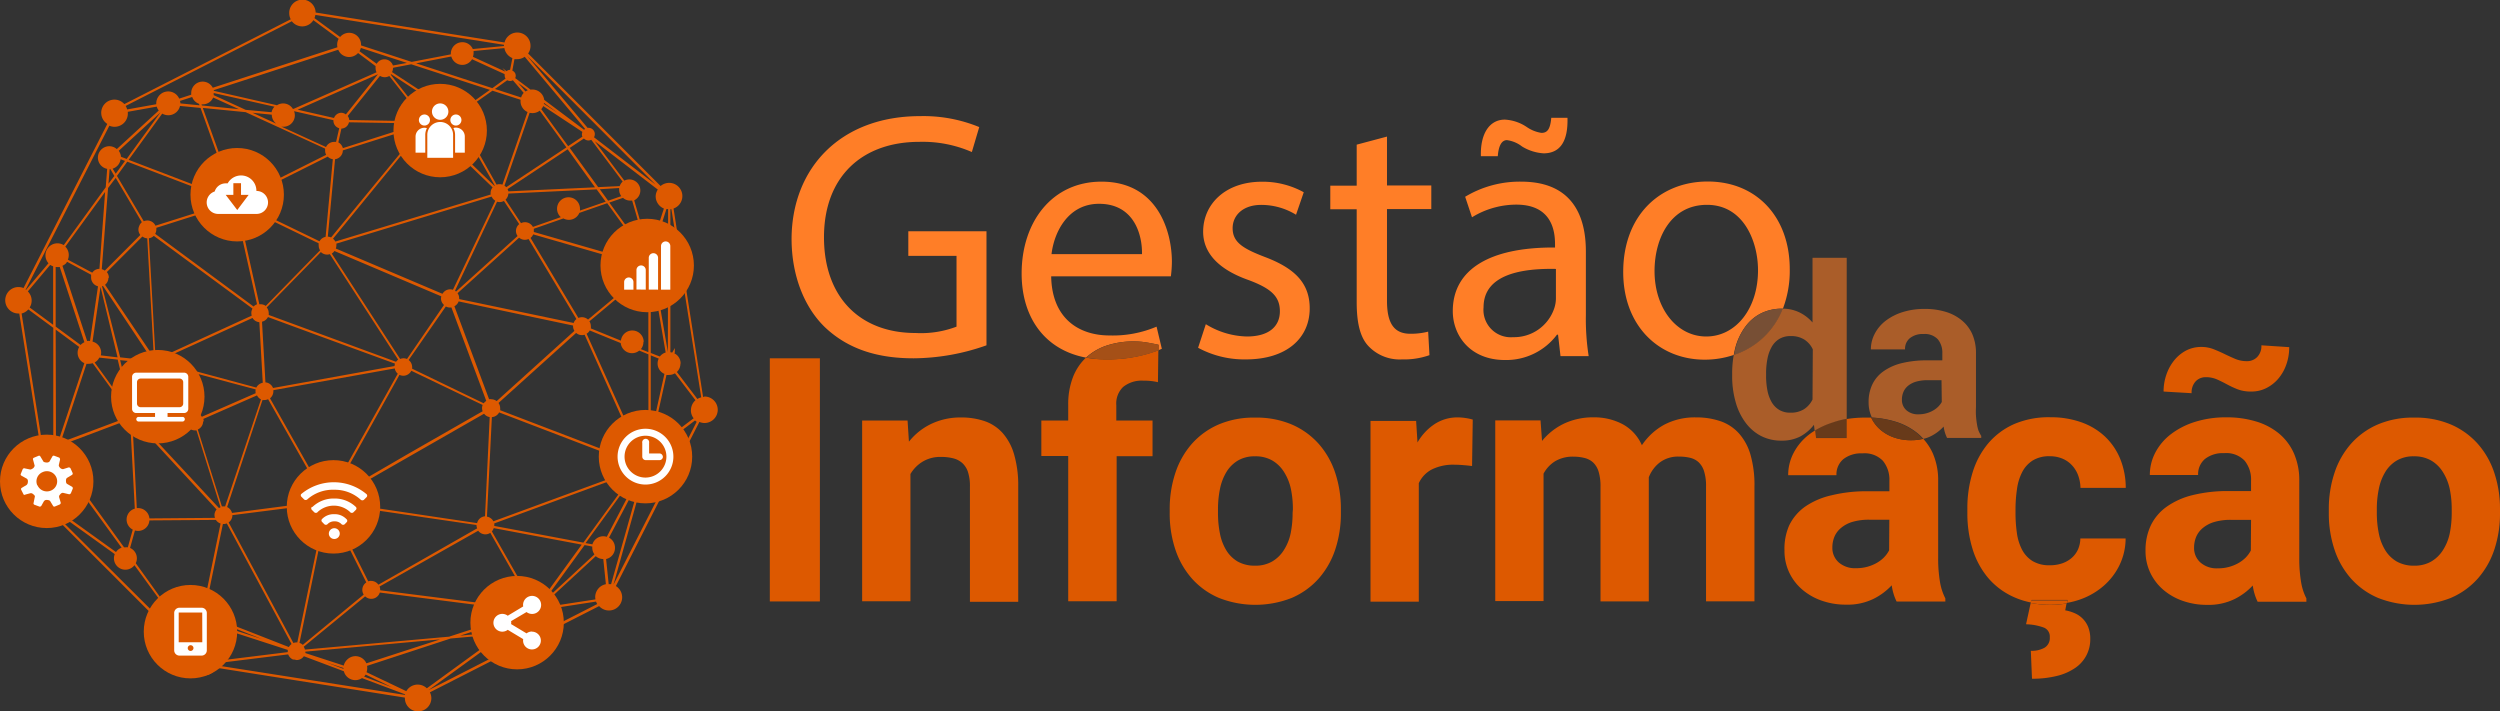 <svg id="Layer_2" data-name="Layer 2" xmlns="http://www.w3.org/2000/svg" width="365.54" height="104"><rect width="100%" height="100%" fill="#333333" stroke="none"/><defs><style>.cls-1{fill:none}.cls-2{fill:#ff7e27}.cls-3{fill:#dd5900}.cls-6{fill:#683a1a}.cls-7{fill:#aa5d29}.cls-8{fill:#fff}</style></defs><path class="cls-1" d="M287.48 97a3.14 3.14 0 0 0 .51-.67V93.1h-2a6 6 0 0 0-1.7.21 3.29 3.29 0 0 0-1.18.6 2.39 2.39 0 0 0-.69.91 2.88 2.88 0 0 0-.22 1.14 2 2 0 0 0 .65 1.53 2.53 2.53 0 0 0 1.78.6 4.25 4.25 0 0 0 2.14-.56 3.44 3.44 0 0 0 .71-.53zM267.88 87.18a3.6 3.6 0 0 0-2-.51 3.13 3.13 0 0 0-1.66.42 3.17 3.17 0 0 0-1.11 1.16 5.72 5.72 0 0 0-.62 1.73 11 11 0 0 0-.2 2.14v.36a11.12 11.12 0 0 0 .19 2.11 5.46 5.46 0 0 0 .61 1.71 3.2 3.2 0 0 0 1.1 1.15 3.08 3.08 0 0 0 1.65.42 3.61 3.61 0 0 0 2-.51 3.47 3.47 0 0 0 1.24-1.42v-7.33a3.39 3.39 0 0 0-1.2-1.43zM275 113.74a4.68 4.68 0 0 0-1.68.86 3.4 3.4 0 0 0-1 1.29 4.1 4.1 0 0 0-.32 1.62 2.82 2.82 0 0 0 .93 2.17 3.6 3.6 0 0 0 2.54.85 6 6 0 0 0 3.05-.79 4.91 4.91 0 0 0 1.06-.82 4.47 4.47 0 0 0 .72-1v-4.54h-2.91a8.53 8.53 0 0 0-2.39.36zM327.87 113.74a4.68 4.68 0 0 0-1.68.86 3.4 3.4 0 0 0-1 1.29 4.1 4.1 0 0 0-.32 1.62 2.82 2.82 0 0 0 .93 2.17 3.6 3.6 0 0 0 2.54.85 6 6 0 0 0 3.05-.79 4.91 4.91 0 0 0 1.06-.82 4.47 4.47 0 0 0 .72-1v-4.54h-2.91a8.53 8.53 0 0 0-2.39.36zM261.17 77c0-4.22-2.11-9.57-7.46-9.57S246 72.4 246 77.14c0 5.46 3.14 9.57 7.57 9.57s7.6-4.06 7.6-9.71zM164.78 67.31c-4.58 0-6.59 4.22-6.95 7.36h13.23c.05-2.88-1.18-7.36-6.28-7.36zM221 82.44a4 4 0 0 0 4.27 4.32 6.2 6.2 0 0 0 6-4.17 4.73 4.73 0 0 0 .26-1.44v-4.32c-4.89-.1-10.53.77-10.53 5.61zM191.83 106.56a5 5 0 0 0-1.71-1.68 4.89 4.89 0 0 0-2.54-.62 4.78 4.78 0 0 0-2.5.62 4.91 4.91 0 0 0-1.68 1.68 7.74 7.74 0 0 0-.94 2.47 14.5 14.5 0 0 0-.29 3v.51a14.92 14.92 0 0 0 .29 3 7.44 7.44 0 0 0 .94 2.45 4.86 4.86 0 0 0 1.68 1.65 5 5 0 0 0 2.55.61 4.85 4.85 0 0 0 2.5-.61 5 5 0 0 0 1.7-1.65 7.28 7.28 0 0 0 1-2.45 14.92 14.92 0 0 0 .29-3V112a14.5 14.5 0 0 0-.29-3 7.57 7.57 0 0 0-1-2.44zM361.32 106.56a5 5 0 0 0-1.71-1.68 4.9 4.9 0 0 0-2.54-.62 4.78 4.78 0 0 0-2.5.62 4.9 4.9 0 0 0-1.68 1.68 7.74 7.74 0 0 0-.94 2.47 14.5 14.5 0 0 0-.29 3v.51a14.92 14.92 0 0 0 .29 3 7.44 7.44 0 0 0 .94 2.45 4.86 4.86 0 0 0 1.68 1.65 5 5 0 0 0 2.55.61 4.85 4.85 0 0 0 2.5-.61 5 5 0 0 0 1.7-1.65 7.28 7.28 0 0 0 1-2.45 14.92 14.92 0 0 0 .29-3V112a14.5 14.5 0 0 0-.29-3 7.57 7.57 0 0 0-1-2.44z" transform="translate(-4.08 -37.51)"/><path class="cls-2" d="M148.32 88V71.32h-11.43v3.6h7.05v10.35a14.6 14.6 0 0 1-6 .93c-8.08 0-13.38-5.2-13.38-14s5.51-13.95 13.95-13.95a18 18 0 0 1 7.67 1.49l1.08-3.65a21.44 21.44 0 0 0-8.65-1.6c-11.63 0-18.73 7.57-18.79 17.91 0 5.4 1.85 10 4.84 12.92 3.4 3.24 7.72 4.58 13 4.58a32.33 32.33 0 0 0 10.66-1.9zM166.32 86.56c-4.53 0-8.44-2.52-8.54-8.65h17.5a17.12 17.12 0 0 0 .15-2.11c0-4.58-2.16-11.73-10.29-11.73-7.26 0-11.68 5.92-11.68 13.43 0 6.53 3.47 11.19 9.41 12.3a8.28 8.28 0 0 1 3-1.76 12.51 12.51 0 0 1 4-.61 11.35 11.35 0 0 1 1.84.15q.89.15 1.75.34v.8l.5-.21-.77-3.24a16.37 16.37 0 0 1-6.87 1.29zm-1.54-19.25c5.1 0 6.33 4.48 6.28 7.36h-13.23c.36-3.14 2.37-7.36 6.95-7.36zM186.39 86.71a11.87 11.87 0 0 1-6-1.8l-1.13 3.45a14.21 14.21 0 0 0 7 1.7c5.92 0 9.32-3.09 9.32-7.46 0-3.71-2.21-5.87-6.54-7.51-3.24-1.24-4.73-2.16-4.73-4.22 0-1.85 1.49-3.4 4.17-3.4a9.69 9.69 0 0 1 5.1 1.44l1.13-3.29a12.44 12.44 0 0 0-6.12-1.54c-5.35 0-8.59 3.29-8.59 7.31 0 3 2.11 5.46 6.59 7.05 3.35 1.24 4.63 2.42 4.63 4.58s-1.53 3.69-4.83 3.69zM209.09 90.06a11.09 11.09 0 0 0 4-.62L212.9 86a10.05 10.05 0 0 1-2.62.31c-2.52 0-3.4-1.75-3.4-4.84V68.08h6.48v-3.45h-6.48v-7.15l-4.43 1.18v6h-3.86v3.45h3.86v13.56c0 2.93.46 5.15 1.75 6.48a6.28 6.28 0 0 0 4.89 1.91zM224.42 58a4.58 4.58 0 0 1 2.21.93 6.86 6.86 0 0 0 3.14 1c2.42 0 3.6-1.75 3.5-5.2h-2.37c-.15 1.75-.62 2.21-1.44 2.21a5.14 5.14 0 0 1-2.16-.87 6.33 6.33 0 0 0-3.19-1.07c-2.21 0-3.6 2-3.5 5.35h2.47c.11-1.43.52-2.35 1.34-2.35zM216.5 83c0 3.6 2.57 7.15 7.62 7.15a9.28 9.28 0 0 0 7.62-3.71h.15l.36 3.14h4.12a35.09 35.09 0 0 1-.41-6v-9.32c0-5-1.85-10.19-9.47-10.19a15.46 15.46 0 0 0-8.18 2.21l1 3a12.41 12.41 0 0 1 6.48-1.85c5.1 0 5.66 3.71 5.66 5.76v.51c-9.6-.06-14.95 3.23-14.95 9.3zm15.08-6.12v4.32a4.73 4.73 0 0 1-.26 1.44 6.2 6.2 0 0 1-6 4.17 4 4 0 0 1-4.32-4.37c0-4.84 5.64-5.71 10.58-5.61zM259.28 85.27a6.41 6.41 0 0 1 2.28-1.94 6.74 6.74 0 0 1 3.09-.69h.12a15.53 15.53 0 0 0 1-5.77c0-7.62-4.84-12.82-12-12.82-6.9 0-12.35 4.89-12.35 13.23 0 7.87 5.2 12.82 11.94 12.82a13.29 13.29 0 0 0 4.22-.69c.07-.39.15-.78.25-1.15a9.12 9.12 0 0 1 1.45-2.99zM246 77.14c0-4.73 2.32-9.68 7.67-9.68s7.46 5.35 7.46 9.57c0 5.61-3.24 9.68-7.57 9.68S246 82.59 246 77.14z" transform="translate(-4.08 -37.51)"/><path class="cls-3" d="M112.56 52.39h7.32v35.55h-7.32z"/><path class="cls-3" d="M150.65 100.79a6.28 6.28 0 0 0-2.65-1.72 10.54 10.54 0 0 0-3.42-.52 9.89 9.89 0 0 0-4.3.92 9.26 9.26 0 0 0-3.3 2.62l-.2-3.09h-6.64v26.42h7.06v-18.6A5.23 5.23 0 0 1 139 105a5 5 0 0 1 2.67-.68 7.08 7.08 0 0 1 1.81.21 3.12 3.12 0 0 1 1.32.7 3.07 3.07 0 0 1 .82 1.32 6.66 6.66 0 0 1 .28 2.1v16.85h7.06v-16.8a16.19 16.19 0 0 0-.6-4.74 8.09 8.09 0 0 0-1.71-3.17zM162.87 89.8a7.82 7.82 0 0 0-1.93 2.92 11 11 0 0 0-.67 4V99h-3.93v5.18h3.93v21.24h7.08v-21.21h5.25V99h-5.3v-2.26a3.35 3.35 0 0 1 1-2.65 4.3 4.3 0 0 1 2.94-.92 9 9 0 0 1 2.15.22l.06-4.67a20.8 20.8 0 0 1-7.78 1.33 15.47 15.47 0 0 1-2.8-.25z" transform="translate(-4.08 -37.51)"/><path d="M171.75 87.58a11.35 11.35 0 0 0-1.84-.15 12.51 12.51 0 0 0-4 .61 8.28 8.28 0 0 0-3 1.76 15.47 15.47 0 0 0 2.84.26 20.8 20.8 0 0 0 7.78-1.33v-.8q-.88-.2-1.78-.35z" transform="translate(-4.08 -37.51)" fill="#a55017"/><path class="cls-3" d="M196.88 102.39a11.23 11.23 0 0 0-3.94-2.82 13.22 13.22 0 0 0-5.35-1 13.07 13.07 0 0 0-5.31 1 11.13 11.13 0 0 0-3.92 2.82 12.24 12.24 0 0 0-2.42 4.26 16.65 16.65 0 0 0-.83 5.35v.51a16.62 16.62 0 0 0 .83 5.36 12.17 12.17 0 0 0 2.43 4.25 11.12 11.12 0 0 0 3.93 2.81 14.51 14.51 0 0 0 10.66 0 11.16 11.16 0 0 0 3.92-2.81 12.18 12.18 0 0 0 2.43-4.25 16.64 16.64 0 0 0 .83-5.36V112a16.67 16.67 0 0 0-.83-5.35 12.15 12.15 0 0 0-2.43-4.26zm-3.8 10.12a14.92 14.92 0 0 1-.29 3 7.28 7.28 0 0 1-1 2.45 5 5 0 0 1-1.7 1.65 4.85 4.85 0 0 1-2.5.61 5 5 0 0 1-2.55-.61 4.86 4.86 0 0 1-1.64-1.61 7.44 7.44 0 0 1-.94-2.45 14.92 14.92 0 0 1-.29-3V112a14.5 14.5 0 0 1 .29-3 7.74 7.74 0 0 1 .94-2.47 4.91 4.91 0 0 1 1.68-1.68 4.78 4.78 0 0 1 2.5-.62 4.89 4.89 0 0 1 2.54.62 5 5 0 0 1 1.71 1.68 7.57 7.57 0 0 1 1 2.47 14.5 14.5 0 0 1 .29 3zM217.23 98.54a6.08 6.08 0 0 0-3.42 1 7.92 7.92 0 0 0-2.47 2.67l-.2-3.15h-6.67v26.42h7.06v-17.32a4.28 4.28 0 0 1 1.89-2 7 7 0 0 1 3.36-.7q.56 0 1.28.06t1.26.13l.1-6.79a7.39 7.39 0 0 0-1-.22 7.67 7.67 0 0 0-1.19-.1zM258.28 100.81a6.45 6.45 0 0 0-2.69-1.73 10.81 10.81 0 0 0-3.5-.54 9.61 9.61 0 0 0-4.68 1.07 9.36 9.36 0 0 0-3.26 3 6.41 6.41 0 0 0-2.82-3.08 8.9 8.9 0 0 0-4.19-1 10 10 0 0 0-4.38.92 9.37 9.37 0 0 0-3.21 2.53l-.22-3h-6.62v26.42h7.06v-18.63a4.75 4.75 0 0 1 1.71-1.83 5 5 0 0 1 2.64-.66 6.62 6.62 0 0 1 1.67.2 2.83 2.83 0 0 1 1.26.68 3.1 3.1 0 0 1 .78 1.34 7.39 7.39 0 0 1 .27 2.17v16.77h7.06v-17.6-.27-.27a5 5 0 0 1 1.66-2.21 4.45 4.45 0 0 1 2.73-.82 6.87 6.87 0 0 1 1.66.18 2.79 2.79 0 0 1 1.25.66 3.09 3.09 0 0 1 .79 1.33 7.09 7.09 0 0 1 .28 2.17v16.82h7.08v-16.8a16 16 0 0 0-.6-4.7 8 8 0 0 0-1.73-3.12zM299 109a7.58 7.58 0 0 1 .75-2.45 4.38 4.38 0 0 1 1.53-1.7 4.54 4.54 0 0 1 2.51-.63 4.68 4.68 0 0 1 1.9.37 4.05 4.05 0 0 1 1.39 1 4.41 4.41 0 0 1 .87 1.46 5.68 5.68 0 0 1 .33 1.79h6.62a11.27 11.27 0 0 0-.83-4.28 9.35 9.35 0 0 0-2.25-3.26 9.87 9.87 0 0 0-3.46-2.06 13.15 13.15 0 0 0-4.46-.72 12.78 12.78 0 0 0-5.33 1 10.58 10.58 0 0 0-3.8 2.84 12.1 12.1 0 0 0-2.27 4.25 17.63 17.63 0 0 0-.76 5.25v.68a17.5 17.5 0 0 0 .76 5.24 12 12 0 0 0 2.27 4.22 10.62 10.62 0 0 0 3.81 2.83 11.15 11.15 0 0 0 2.46.77l.08-.37h5.27l-.08.43a12 12 0 0 0 1.92-.5 10.57 10.57 0 0 0 3.45-2 9.52 9.52 0 0 0 2.32-3.05 9 9 0 0 0 .88-3.87h-6.62a4.11 4.11 0 0 1-.35 1.62 3.6 3.6 0 0 1-.92 1.23 4.18 4.18 0 0 1-1.39.79 5.38 5.38 0 0 1-1.78.28 4.71 4.71 0 0 1-2.56-.62 4.32 4.32 0 0 1-1.53-1.67 7.44 7.44 0 0 1-.75-2.44 20.79 20.79 0 0 1-.2-2.91v-.68A20.61 20.61 0 0 1 299 109zM301 125.67l-.68 3.12a8 8 0 0 1 2.65.5 1.4 1.4 0 0 1 .82 1.4 1.63 1.63 0 0 1-.77 1.53 3.85 3.85 0 0 1-2 .45l.17 4.08a14.67 14.67 0 0 0 3.69-.42 8.06 8.06 0 0 0 2.66-1.18 5 5 0 0 0 2.17-4.21 4.57 4.57 0 0 0-.32-1.79 3.7 3.7 0 0 0-2-2 6.17 6.17 0 0 0-1.34-.4l.19-1a13.49 13.49 0 0 1-2.36.21 15.15 15.15 0 0 1-2.88-.29z" transform="translate(-4.08 -37.51)"/><path class="cls-3" d="M301.09 125.3l-.08.37a15.15 15.15 0 0 0 2.91.27 13.49 13.49 0 0 0 2.36-.21l.08-.43zM325.12 93.27a2 2 0 0 1 1.45-.61 4.07 4.07 0 0 1 1.68.33q.73.33 1.45.72a14.33 14.33 0 0 0 1.55.72 5.43 5.43 0 0 0 2 .33 4.82 4.82 0 0 0 2.21-.51 5.59 5.59 0 0 0 1.76-1.39 6.46 6.46 0 0 0 1.16-2.06 7.59 7.59 0 0 0 .42-2.53l-4.07-.27a2.27 2.27 0 0 1-.62 1.72 2.06 2.06 0 0 1-1.48.6 4.35 4.35 0 0 1-1.71-.33q-.78-.33-1.56-.71t-1.61-.71a4.86 4.86 0 0 0-1.81-.33 4.73 4.73 0 0 0-2.21.52 5.54 5.54 0 0 0-1.73 1.42 6.75 6.75 0 0 0-1.15 2.08 7.49 7.49 0 0 0-.42 2.5l4.1.24a2.37 2.37 0 0 1 .59-1.73zM340.54 122.65q-.12-.72-.2-1.61t-.07-2v-11.2a9.74 9.74 0 0 0-.79-4.06 7.94 7.94 0 0 0-2.21-2.91 9.61 9.61 0 0 0-3.37-1.75 14.73 14.73 0 0 0-4.25-.59 15 15 0 0 0-4.64.67 11.35 11.35 0 0 0-3.54 1.82 8.14 8.14 0 0 0-2.26 2.69 7 7 0 0 0-.79 3.25h7.06a2.9 2.9 0 0 1 1-2.34 4.21 4.21 0 0 1 2.8-.85 3.7 3.7 0 0 1 3 1.1 4.35 4.35 0 0 1 .94 2.93v1.51H330a21.49 21.49 0 0 0-5.31.59 11.1 11.1 0 0 0-3.82 1.71 7.19 7.19 0 0 0-2.31 2.73 8.45 8.45 0 0 0-.77 3.69 7.38 7.38 0 0 0 .68 3.19 7.5 7.5 0 0 0 1.89 2.5 8.79 8.79 0 0 0 2.86 1.64 10.54 10.54 0 0 0 3.55.59 8.65 8.65 0 0 0 4-.83 9.19 9.19 0 0 0 2.7-2 7.81 7.81 0 0 0 .71 2.37h7.13V125a7.53 7.53 0 0 1-.46-1.09 8.21 8.21 0 0 1-.31-1.26zm-7.35-4.65a4.47 4.47 0 0 1-.72 1 4.91 4.91 0 0 1-1.06.82 6 6 0 0 1-3.05.79 3.6 3.6 0 0 1-2.54-.85 2.82 2.82 0 0 1-.93-2.17 4.1 4.1 0 0 1 .32-1.62 3.4 3.4 0 0 1 1-1.29 4.68 4.68 0 0 1 1.68-.86 8.53 8.53 0 0 1 2.42-.3h2.91zM368.79 106.65a12.15 12.15 0 0 0-2.43-4.26 11.23 11.23 0 0 0-3.94-2.82 13.22 13.22 0 0 0-5.35-1 13.06 13.06 0 0 0-5.31 1 11.13 11.13 0 0 0-3.92 2.82 12.22 12.22 0 0 0-2.42 4.26 16.65 16.65 0 0 0-.83 5.35v.51a16.62 16.62 0 0 0 .83 5.36 12.16 12.16 0 0 0 2.43 4.25 11.12 11.12 0 0 0 3.93 2.81 14.51 14.51 0 0 0 10.66 0 11.16 11.16 0 0 0 3.92-2.81 12.19 12.19 0 0 0 2.43-4.25 16.65 16.65 0 0 0 .83-5.36V112a16.68 16.68 0 0 0-.83-5.35zm-6.23 5.86a14.92 14.92 0 0 1-.29 3 7.28 7.28 0 0 1-1 2.45 5 5 0 0 1-1.7 1.65 4.85 4.85 0 0 1-2.5.61 5 5 0 0 1-2.55-.61 4.86 4.86 0 0 1-1.68-1.65 7.44 7.44 0 0 1-.94-2.45 14.92 14.92 0 0 1-.29-3V112a14.5 14.5 0 0 1 .29-3 7.74 7.74 0 0 1 .94-2.47 4.9 4.9 0 0 1 1.68-1.68 4.78 4.78 0 0 1 2.5-.62 4.9 4.9 0 0 1 2.54.62 5 5 0 0 1 1.71 1.68 7.57 7.57 0 0 1 1 2.47 14.5 14.5 0 0 1 .29 3z" transform="translate(-4.08 -37.51)"/><path d="M264.77 82.65h-.12a6.74 6.74 0 0 0-3.09.69 6.41 6.41 0 0 0-2.28 1.94 9.12 9.12 0 0 0-1.41 3c-.1.37-.18.76-.25 1.15a11.47 11.47 0 0 0 7.15-6.78z" transform="translate(-4.08 -37.51)" fill="#774f35"/><path class="cls-6" d="M274.1 101.54v-2.79a13.25 13.25 0 0 0-2 .46 12.13 12.13 0 0 0-2.65 1.2l.14 1.12z" transform="translate(-4.08 -37.51)"/><path class="cls-1" d="M284.25 93.31a3.29 3.29 0 0 0-1.18.6 2.39 2.39 0 0 0-.69.91 2.88 2.88 0 0 0-.22 1.14 2 2 0 0 0 .65 1.53 2.53 2.53 0 0 0 1.78.6 4.25 4.25 0 0 0 2.14-.56 3.44 3.44 0 0 0 .75-.57 3.14 3.14 0 0 0 .51-.67V93.1h-2a6 6 0 0 0-1.74.21zM281 99.13a14.23 14.23 0 0 0-3.33-.56 5.27 5.27 0 0 0 1.32 1.75 6.17 6.17 0 0 0 2 1.15 7.4 7.4 0 0 0 2.49.41 7.13 7.13 0 0 0 1.71-.2 7.77 7.77 0 0 0-.83-.81 9.61 9.61 0 0 0-3.36-1.74zM275 113.74a4.68 4.68 0 0 0-1.68.86 3.4 3.4 0 0 0-1 1.29 4.1 4.1 0 0 0-.32 1.62 2.82 2.82 0 0 0 .93 2.17 3.6 3.6 0 0 0 2.54.85 6 6 0 0 0 3.05-.79 4.91 4.91 0 0 0 1.06-.82 4.47 4.47 0 0 0 .72-1v-4.54h-2.91a8.53 8.53 0 0 0-2.39.36zM274.1 101.54v-2.79a13.25 13.25 0 0 0-2 .46 12.13 12.13 0 0 0-2.65 1.2l.14 1.12zM267.88 87.18a3.6 3.6 0 0 0-2-.51 3.13 3.13 0 0 0-1.66.42 3.17 3.17 0 0 0-1.11 1.16 5.72 5.72 0 0 0-.62 1.73 11 11 0 0 0-.2 2.14v.36a11.12 11.12 0 0 0 .19 2.11 5.46 5.46 0 0 0 .61 1.71 3.2 3.2 0 0 0 1.1 1.15 3.08 3.08 0 0 0 1.65.42 3.61 3.61 0 0 0 2-.51 3.47 3.47 0 0 0 1.24-1.42v-7.33a3.39 3.39 0 0 0-1.2-1.43z" transform="translate(-4.08 -37.51)"/><path class="cls-3" d="M281 101.47a6.17 6.17 0 0 1-2-1.15 5.27 5.27 0 0 1-1.32-1.75h-.91a16.73 16.73 0 0 0-2.68.21v2.78h-4.47l-.14-1.12a9.74 9.74 0 0 0-.89.61 8.14 8.14 0 0 0-2.26 2.69 7 7 0 0 0-.79 3.25h7.06a2.9 2.9 0 0 1 1-2.34 4.21 4.21 0 0 1 2.8-.85 3.7 3.7 0 0 1 3 1.1 4.35 4.35 0 0 1 .94 2.93v1.51h-3.15a21.49 21.49 0 0 0-5.31.59 11.1 11.1 0 0 0-3.88 1.67 7.2 7.2 0 0 0-2.31 2.73A8.46 8.46 0 0 0 265 118a7.38 7.38 0 0 0 .68 3.19 7.5 7.5 0 0 0 1.89 2.5 8.79 8.79 0 0 0 2.86 1.64 10.54 10.54 0 0 0 3.55.59 8.65 8.65 0 0 0 4-.83 9.19 9.19 0 0 0 2.7-2 7.81 7.81 0 0 0 .71 2.37h7.13V125a7.53 7.53 0 0 1-.46-1.09 8.21 8.21 0 0 1-.32-1.29q-.12-.72-.2-1.61t-.07-2v-11.17a9.74 9.74 0 0 0-.79-4.06 8.11 8.11 0 0 0-1.38-2.1 7.13 7.13 0 0 1-1.71.2 7.4 7.4 0 0 1-2.59-.41zm-.7 16.51a4.47 4.47 0 0 1-.72 1 4.91 4.91 0 0 1-1.06.82 6 6 0 0 1-3.05.79 3.6 3.6 0 0 1-2.54-.85 2.82 2.82 0 0 1-.93-2.17 4.1 4.1 0 0 1 .32-1.62 3.4 3.4 0 0 1 1-1.29 4.68 4.68 0 0 1 1.68-.86 8.53 8.53 0 0 1 2.42-.3h2.91z" transform="translate(-4.08 -37.51)"/><path class="cls-7" d="M274.1 98.75V75.2h-5v9.46a6.05 6.05 0 0 0-1.95-1.49 5.71 5.71 0 0 0-2.41-.53 11.47 11.47 0 0 1-7.16 6.77 15.31 15.31 0 0 0-.23 2.71v.36a13.69 13.69 0 0 0 .49 3.75 9.14 9.14 0 0 0 1.41 3 6.68 6.68 0 0 0 2.27 2 6.45 6.45 0 0 0 3.06.71 5.82 5.82 0 0 0 2.73-.61 6.36 6.36 0 0 0 2-1.71l.1.86a12.13 12.13 0 0 1 2.65-1.2 13.25 13.25 0 0 1 2.04-.53zm-5-2.83a3.47 3.47 0 0 1-1.24 1.42 3.61 3.61 0 0 1-2 .51 3.08 3.08 0 0 1-1.65-.42 3.2 3.2 0 0 1-1.1-1.15 5.46 5.46 0 0 1-.61-1.71 11.12 11.12 0 0 1-.19-2.11v-.36a11 11 0 0 1 .2-2.14 5.72 5.72 0 0 1 .62-1.73 3.17 3.17 0 0 1 1.11-1.16 3.13 3.13 0 0 1 1.66-.42 3.6 3.6 0 0 1 2 .51 3.39 3.39 0 0 1 1.24 1.43zM293.37 100.48a5.77 5.77 0 0 1-.22-.91q-.09-.51-.14-1.13T293 97v-7.83a6.85 6.85 0 0 0-.56-2.85 5.57 5.57 0 0 0-1.55-2 6.75 6.75 0 0 0-2.37-1.23 10.34 10.34 0 0 0-3-.41 10.54 10.54 0 0 0-3.26.47 8 8 0 0 0-2.49 1.28 5.72 5.72 0 0 0-1.58 1.89 4.9 4.9 0 0 0-.56 2.28h5a2 2 0 0 1 .71-1.65 3 3 0 0 1 2-.6 2.6 2.6 0 0 1 2.08.77 3.06 3.06 0 0 1 .66 2.06v1.02h-2.21a15.08 15.08 0 0 0-3.73.41 7.79 7.79 0 0 0-2.68 1.2 5 5 0 0 0-1.62 1.92 5.94 5.94 0 0 0-.54 2.59 5.18 5.18 0 0 0 .48 2.24 14.23 14.23 0 0 1 3.33.56 9.61 9.61 0 0 1 3.37 1.75 7.77 7.77 0 0 1 .83.81 5 5 0 0 0 1.07-.38 6.46 6.46 0 0 0 1.89-1.42 5.52 5.52 0 0 0 .5 1.66h5v-.29a5.37 5.37 0 0 1-.4-.77zM288 96.29a3.14 3.14 0 0 1-.51.67 3.44 3.44 0 0 1-.75.57 4.25 4.25 0 0 1-2.14.56 2.53 2.53 0 0 1-1.78-.6 2 2 0 0 1-.65-1.53 2.88 2.88 0 0 1 .22-1.14 2.39 2.39 0 0 1 .69-.91 3.29 3.29 0 0 1 1.18-.6 6 6 0 0 1 1.7-.21h2z" transform="translate(-4.08 -37.51)"/><path class="cls-6" d="M284.39 100.87a9.61 9.61 0 0 0-3.39-1.74 14.23 14.23 0 0 0-3.33-.56 5.27 5.27 0 0 0 1.32 1.75 6.17 6.17 0 0 0 2 1.15 7.4 7.4 0 0 0 2.49.41 7.13 7.13 0 0 0 1.71-.2 7.77 7.77 0 0 0-.8-.81z" transform="translate(-4.08 -37.51)"/><path class="cls-3" d="M107 95.54h-.12L102.56 68a1.93 1.93 0 1 0-1.89-3.29L81.3 45.33a1.9 1.9 0 0 0 .35-1.1 1.93 1.93 0 0 0-3.8-.51l-27.62-4.38a1.93 1.93 0 0 0-3.86.1 1.88 1.88 0 0 0 .22.89l-24.33 12.4a1.93 1.93 0 1 0-2.49 2.9l-12.25 24a1.9 1.9 0 0 0-.74-.15 1.93 1.93 0 1 0 0 3.87h.12l4.17 26.34a1.93 1.93 0 0 0 .36 3.83 1.9 1.9 0 0 0 .86-.21l20 20a1.93 1.93 0 1 0 3.39 1.83l27.6 4.37a.69.69 0 0 0 0 .08 1.93 1.93 0 1 0 3.87 0 1.9 1.9 0 0 0-.21-.85l24.74-12.61a1.93 1.93 0 1 0 2.45-2.93l12.21-24a1.89 1.89 0 0 0 .75.16 1.93 1.93 0 1 0 0-3.87zm-15.85 29.61l-7.08 1.09a1.71 1.71 0 0 0-.29-.57l7.41-6.84a1.67 1.67 0 0 0 1.1.42l.38 3.68a1.92 1.92 0 0 0-1.56 1.89 1.75 1.75 0 0 0 .04.33zm-33.83 11.29a1.74 1.74 0 0 0 .22-.3l3.85 1.86zM8.22 82.75l3.65 2.69v16.44a1.75 1.75 0 0 0 .05 3.42l-.44 4.4h-.07L7.24 83.35a1.94 1.94 0 0 0 .98-.6zm14.54-28.89L27 53.1a1.75 1.75 0 0 0 .29.57l-6.13 5.64a1.66 1.66 0 0 0-1.11-.42 1.67 1.67 0 0 0-.3 3.31l-.21 2.69-6.14 8.46A1.75 1.75 0 0 0 11.17 76l-3.28 3.89h-.07l12.25-24a1.89 1.89 0 0 0 .76.16A1.94 1.94 0 0 0 22.77 54a1.58 1.58 0 0 0-.01-.14zm-6.34 33.69a1.66 1.66 0 0 0-.55.4l-3.65-2.69v-8.72a1.76 1.76 0 0 0 .59 0zm14-35.29l1.76-.57a1.67 1.67 0 0 0 1 1l.08.22-2.8-.28a1.83 1.83 0 0 0-.06-.37zM40 53.57l-4.68-2.15a1.55 1.55 0 0 0 0-.31l8.89 2a1.67 1.67 0 0 0-.42.81zm49.24 3.92l-2.09 1.39-3.93-5.41a1.76 1.76 0 0 0 .29-.45l5.73 3.78a.87.87 0 0 0 0 .7zm-53.73 55.74l-9.58.08a1.67 1.67 0 0 0-1.66-1.51h-.19l-.61-12a1.28 1.28 0 0 0 .76-.25L35.75 112a1.3 1.3 0 0 0-.31.84 1.32 1.32 0 0 0 .07.39zm26.08-65.82l2.62-.5 11.5 3.74-4.11 2.92a1.3 1.3 0 0 0-.84-.31h-.22a1.66 1.66 0 0 0-2-.54l-7.14-4.67a1.28 1.28 0 0 0 .14-.57.71.71 0 0 0 .05-.07zm33.33 18.78l-1.92.67-1.22-1.68 2.83-.18a1.49 1.49 0 0 0 0 .19 1.6 1.6 0 0 0 .31 1zm2.19 39.87l-20.89 7.67a1.31 1.31 0 0 0-.94-.68L76 98.5a1.3 1.3 0 0 0 1.06-.69l20 7.65a1.21 1.21 0 0 0 0 .31 1.19 1.19 0 0 0 .04.29zM51.77 60.15l-12.22 6.12a1.29 1.29 0 0 0-1.08-.58 1.2 1.2 0 0 0-.28 0l-4.46-12.4 6.27.62 11.62 5.33a1.21 1.21 0 0 0 0 .24 1.31 1.31 0 0 0 .15.67zM41 54l2.82.28a1.67 1.67 0 0 0 .65 1.31zm6.09-.23l5.74 1.31a.62.62 0 0 0 0 .07 1.15 1.15 0 0 0 .85 1.11l-.46 2a1.2 1.2 0 0 0-.29 0 1.3 1.3 0 0 0-1.18.75l-6.56-3a1.67 1.67 0 0 0 2-1.64 1.63 1.63 0 0 0-.11-.59zm50.14 22l-15.1-4.34a1.32 1.32 0 0 0 0-.2 1.21 1.21 0 0 0 0-.27l4.33-1.51a1.66 1.66 0 0 0 2.33-.81l4.07-1.42L97.77 74l-.1.09a1.75 1.75 0 0 0-.45 1.73zM26 90.6a.82.82 0 0 0 .31.33l-2.48 6.29a1.2 1.2 0 0 0-.32 0h-.15l-1.71-7.05zm.57-18.6L41 82.63a1.3 1.3 0 0 0-.17.64 1.27 1.27 0 0 0 .06.39l-13.47 6.17a.82.82 0 0 0-.62-.41l-.95-17.07a1.3 1.3 0 0 0 .72-.35zM54 56.31a1.15 1.15 0 0 0 1.1-.92l10.11.17v.1l-11 3.51a1.31 1.31 0 0 0-.66-.84zM41.47 95l-7.88 3.45a1.3 1.3 0 0 0-1.12-.64 1.27 1.27 0 0 0-.57.14l-4.66-7.09a.81.81 0 0 0 .15-.17l14.08 3.76a1.16 1.16 0 0 0 0 .55zm-13.94-4.86L41 84a1.3 1.3 0 0 0 1 .62l.5 8.86a1.31 1.31 0 0 0-.94.7l-14.05-3.79a.74.74 0 0 0 0-.16.82.82 0 0 0 .02-.09zm48.31-24.19l-22.73 6.88a1.33 1.33 0 0 0-.34-.42l13-15.88a1.32 1.32 0 0 0 1.52-.09l8.82 8.47a1.3 1.3 0 0 0-.29 1zM43.26 83.87l7.64 2.81 10.94 4a1.31 1.31 0 0 0-.07.35L44 94.24a1.31 1.31 0 0 0-1.11-.82l-.5-8.87a1.31 1.31 0 0 0 .87-.68zM69 82.1L63.59 90a1.27 1.27 0 0 0-1 0l-10-15.41a1.32 1.32 0 0 0 .39-.38l15.51 6.58.12.05a1.24 1.24 0 0 0-.05.35 1.3 1.3 0 0 0 .44.91zm-16.7-7.44l10 15.43a1.31 1.31 0 0 0-.31.32l-18.62-6.85a1.26 1.26 0 0 0 0-.29 1.3 1.3 0 0 0-.29-.81l7.92-8.1a1.28 1.28 0 0 0 1.34.3zm22.51 21.82l-2.36-1.14-8.11-3.92a1.19 1.19 0 0 0 0-.27 1.31 1.31 0 0 0-.51-1l5.44-7.83a1.27 1.27 0 0 0 .81.14l5.1 13.67a1.29 1.29 0 0 0-.37.35zM52.49 72.23a1.28 1.28 0 0 0-.48-.12l1.06-11.32a1.31 1.31 0 0 0 1.14-1.29l11.1-3.5a1.27 1.27 0 0 0 .24.35zm10 20.09a1.28 1.28 0 0 0 .56.13 1.3 1.3 0 0 0 1.17-.73l10.43 5a1.28 1.28 0 0 0 0 .92l-10.78 6.17L53 110.12a1.3 1.3 0 0 0-.27-.27zm13.4 3.56a1.22 1.22 0 0 0-.3 0l-5.07-13.59a1.31 1.31 0 0 0 .62-.71l16.73 3.53a.72.72 0 0 0 0 .09 1.29 1.29 0 0 0 .2.69L76.7 96.16a1.3 1.3 0 0 0-.79-.27zm-5.58-16a1.29 1.29 0 0 0-1.53.59l-15.6-6.62a1.31 1.31 0 0 0 .08-.44 1.2 1.2 0 0 0 0-.28l22.71-6.88a1.3 1.3 0 0 0 .53.61zM39.56 67.7l11.12 5.39a1.22 1.22 0 0 0 0 .33 1.3 1.3 0 0 0 .2.69l-7.94 8.13a1.3 1.3 0 0 0-.84-.24H42l-3.09-13.78a1.28 1.28 0 0 0 .65-.52zM24.11 97.33L26.59 91a.74.74 0 0 0 .35 0l4.45 6.77.23.35a1.29 1.29 0 0 0-.43.74l-6.4-.46a1.31 1.31 0 0 0-.68-1.07zm19.94-2.6a1.26 1.26 0 0 0 0-.17l17.75-3.18a1.29 1.29 0 0 0 .44.77l-9.8 17.54a1.26 1.26 0 0 0-1 0l-7.88-13.94a1.31 1.31 0 0 0 .49-1.02zm43.89-10l-16.72-3.49a.93.93 0 0 0 0-.11 1.28 1.28 0 0 0-.24-.75l9-8.12a1.3 1.3 0 0 0 1.38.2l7 11.7a1.32 1.32 0 0 0-.42.61zm-35.19-24l-1.06 11.41a1.3 1.3 0 0 0-.89.65l-11.1-5.38a1.29 1.29 0 0 0 0-.85L52 60.41a1.29 1.29 0 0 0 .75.38zM18.6 89.8l2.69.29L23 97.26l-.15.07-4.93-6.82a1.67 1.67 0 0 0 .68-.71zm60.92-18.53a1.29 1.29 0 0 0 .24.75l-9 8.12-.14-.14 6.14-13a1.27 1.27 0 0 0 1-.11L80 70.28a1.3 1.3 0 0 0-.48.99zm-3.15-6.58l-8.83-8.49a1.28 1.28 0 0 0 .26-.78 1.12 1.12 0 0 0 0-.16h.07a1.67 1.67 0 0 0 2.26.45 1.29 1.29 0 0 0 1.24 0l5.05 8.93zm-8.82-10.4a1.59 1.59 0 0 0 .08.5 1.3 1.3 0 0 0-1.81-.48l-4.61-5.88.07-.07 7 4.57a1.68 1.68 0 0 0-.73 1.36zM61 48.62l4.61 5.88a1.31 1.31 0 0 0-.36.74l-10.1-.18a1.13 1.13 0 0 0-.23-.59l4.72-5.87a1.32 1.32 0 0 0 1.36.02zM20 78.13a1.3 1.3 0 0 0-.3-.84l5.2-5.2a1.29 1.29 0 0 0 .71.27l.95 17.08-.15.06-6.97-10.35a1.31 1.31 0 0 0 .49-1.02zm6 12.1l-4.35-.47L19 79.37l.13-.05 6.92 10.39a.81.81 0 0 0-.16.52zm-7.18-.76a1.59 1.59 0 0 0 .05-.39 1.67 1.67 0 0 0-1.26-1.62l1.17-8 2.49 10.3zm6.05 9.27l6.4.46a1.31 1.31 0 0 0 1.31 1.24h.23l3.51 11.23-.22.13-11.61-12.48a1.3 1.3 0 0 0 .28-.59zm9 .39a1.29 1.29 0 0 0-.06-.37l7.85-3.44a1.3 1.3 0 0 0 .58.59L37 111.55h-.48L33 100.31a1.3 1.3 0 0 0 .78-1.19zM42.46 96a1.21 1.21 0 0 0 .28 0 1.26 1.26 0 0 0 .54-.12l7.88 13.94a1.3 1.3 0 0 0-.53 1.05L38 112.51a1.3 1.3 0 0 0-.71-.86zm10.79 14.93a1.29 1.29 0 0 0-.1-.5L74.86 98a1.3 1.3 0 0 0 .82.5L75 113a1.3 1.3 0 0 0-1.16 1zM88.88 68.3a1.51 1.51 0 0 0 0-.27 1.67 1.67 0 1 0-3.35 0 1.65 1.65 0 0 0 .55 1.23L82 70.69a1.31 1.31 0 0 0-1.17-.69 1.28 1.28 0 0 0-.57.14L78 66.7a1.31 1.31 0 0 0 .41-.89l12.91-.61 1.32 1.8zM54.65 54.24A1.14 1.14 0 0 0 54 54a1.15 1.15 0 0 0-1.08.76l-5.32-1.21 11.75-5.19zM38.46 68.3h.13L41.66 82a1.3 1.3 0 0 0-.5.33L26.77 71.7a1.3 1.3 0 0 0 .17-.64 1.19 1.19 0 0 0 0-.24l10.37-3.29a1.31 1.31 0 0 0 1.15.77zm19.9 54.14a1.31 1.31 0 0 0-.44.07L52.67 112a1.31 1.31 0 0 0 .54-.73l20.54 3a1.27 1.27 0 0 0 .1.49L59.41 123a1.3 1.3 0 0 0-1.05-.55zM88.65 84l-7-11.7a1.29 1.29 0 0 0 .39-.52l15.33 4.42a1.63 1.63 0 0 0 .81.75 1.32 1.32 0 0 0 .16.38l-8.28 6.91a1.29 1.29 0 0 0-.89-.35 1.28 1.28 0 0 0-.52.11zM78.41 65.49a1.27 1.27 0 0 0-.12-.33l8.79-5.82 4 5.56zm-16.88-18.4a1.3 1.3 0 0 0-2.37-.25L56.64 45a1.75 1.75 0 0 0 .2-.48l6.74 2.19zM37.18 67.23l-10.37 3.28a1.3 1.3 0 0 0-1.19-.76 1.28 1.28 0 0 0-.52.11l-3.92-6.63 1.51-2.08 14.51 5.53a1.22 1.22 0 0 0 0 .31 1.19 1.19 0 0 0-.02.24zm-12.72 3.26l-.06.15a1.28 1.28 0 0 0-.08.43 1.31 1.31 0 0 0 .28.8l-5.2 5.21a1.3 1.3 0 0 0-.44-.21L19.88 65 21 63.52 24.82 70a1.32 1.32 0 0 0-.36.49zm-5.84 6.33a1.31 1.31 0 0 0-.72.22l-.12.1a1.26 1.26 0 0 0-.21.24L14 75.48a1.75 1.75 0 0 0-.37-1.91l5.82-8zm-5.07 25.58l8.78-3.31a1.31 1.31 0 0 0 .81.65l.65 12.14a1.66 1.66 0 0 0-.3 3.07l-.72 2.59a1.56 1.56 0 0 0-.35 0h-.2l-9-12.44a1.67 1.67 0 0 0 .32-.24 1.76 1.76 0 0 0 .01-2.46zm38.29 9.81a1.19 1.19 0 0 0 .54-.07l5.26 10.53a1.3 1.3 0 0 0-.38 1.78l-8.91 7.35a1.31 1.31 0 0 0-.48-.29zm24.51 2.2a.68.68 0 0 0 0-.08 1.21 1.21 0 0 0 0-.29l20.57-7.56-7.54 10.37-5.64-1.06zm12.79 2.73l-5.86 8.07a1.74 1.74 0 0 0-.89-.24 1.76 1.76 0 0 0-.73.16L76 115.21a1.3 1.3 0 0 0 .27-.48zm8.07-12l-20-7.65a1.22 1.22 0 0 0 0-.31 1.29 1.29 0 0 0-.24-.75l11.35-10.24a1.3 1.3 0 0 0 1.24.26l7.37 16.46.42.95a1.73 1.73 0 0 0 .29.66l.06.13a1.31 1.31 0 0 0-.48.5zm.83-31.3l-4.87-6.71 2-.69a1.6 1.6 0 0 0 1.06.4h.28l2 6.86a1.78 1.78 0 0 0-.46.15zm-20.5-9.33a1.31 1.31 0 0 0-.85 0l-5.07-9a1.29 1.29 0 0 0 .2-1.74l4.27-3 4.11 1.33a1.75 1.75 0 0 0 .5 1.44 1.69 1.69 0 0 0 .52.35zM30.4 53l3 .29 4.51 12.57a1.31 1.31 0 0 0-.56.55l-14.46-5.53 4.91-6.76a1.76 1.76 0 0 0 2.13-.27 1.72 1.72 0 0 0 .47-.85zM19.94 64.37l.17-2.13h.11l.58 1zm.61-2.2a1.66 1.66 0 0 0 1.16-1.38l.65.25L21 62.91zm-6.67 13.61l3.52 1.9v.24a1.35 1.35 0 0 0 0 .18 1.28 1.28 0 0 0 .1.49l.07.14a1.3 1.3 0 0 0 .84.64l-1.17 8a1.24 1.24 0 0 0-.42 0l-3.61-11a1.7 1.7 0 0 0 .53-.36 1.57 1.57 0 0 0 .14-.23zm2.85 14.92a1.52 1.52 0 0 0 .36 0 1.66 1.66 0 0 0 .54-.09l5 6.87a1.33 1.33 0 0 0-.3.4l-.06.15a1.27 1.27 0 0 0-.07.4 1.21 1.21 0 0 0 0 .31l-9 3.37a1.78 1.78 0 0 0-.2-.11zm18 37.24l7.63 3-8.08-2.62a1.31 1.31 0 0 0 .43-.37zm.29-.82a1.32 1.32 0 0 0-.78-1.2l2.43-11.79h.1a1.28 1.28 0 0 0 .47-.09l9.47 17.64a1.29 1.29 0 0 0-.39.44l-11.42-4.47a1.28 1.28 0 0 0 .1-.53zm3.06-14.29l12.62-1.6a1.32 1.32 0 0 0 .85.91l-4 19.31a1.17 1.17 0 0 0-.57.08l-9.47-17.63a1.3 1.3 0 0 0 .55-1.07zM85.61 54l-2-1.3v-.16zM78.1 64.88a1.3 1.3 0 0 0-.26-.22L81.52 54a1.75 1.75 0 0 0 1.48-.31l3.9 5.37zm2.17-13.12l-3.82-1.24 1.8-1.28a.82.82 0 0 0 .82 0l1.58 1.85a1.69 1.69 0 0 0-.37.67zM71.67 47a1.66 1.66 0 0 0 1.43-.83l4.77 2.18a.75.75 0 0 0 0 .17.82.82 0 0 0 .13.48l-1.93 1.4-11.15-3.63 5.15-1a1.68 1.68 0 0 0 1.6 1.23zM33.6 52.93l-.06-.16h.17a1.67 1.67 0 0 0 1.54-1l3.75 1.7zm-11 7.82l-.83-.32a1.65 1.65 0 0 0-.33-.87l6.11-5.62zm31.7 74.56l-2.49-.94 2.49.81v.13zm3.17-10.6a1.3 1.3 0 0 0 2.14-.56l21 2.68a1.83 1.83 0 0 0 0 .24l-10.86 3.53-21.09 1.89a1.26 1.26 0 0 0-.17-.42zm2.2-.89a.55.55 0 0 0 0-.06 1.28 1.28 0 0 0-.1-.49L74 115.11a1.3 1.3 0 0 0 1.05.53 1.28 1.28 0 0 0 .72-.22l5.62 9.87a1.62 1.62 0 0 0-.24.19 1.73 1.73 0 0 0-.49 1zM91 118.57l-7.39 6.83 5.95-8.19 1.12.21a1.19 1.19 0 0 0 0 .15 1.64 1.64 0 0 0 .32 1zm6.39-15.48l-7.54-16.78a1.3 1.3 0 0 0 .46-.48l4.53 1.84a1.66 1.66 0 0 0 2.71 1.1l1.34.55v12.43a1.72 1.72 0 0 0-1.53 1.33zm.81-15.6a1.67 1.67 0 0 0-3.33-.17l-4.4-1.79a1.21 1.21 0 0 0 0-.34 1.29 1.29 0 0 0-.21-.7l8.28-6.91a1.32 1.32 0 0 0 .34.23V89l-1.09-.44a1.66 1.66 0 0 0 .37-1.07zm-3.51-22.77l-3.15.15-4.16-5.73 2.08-1.38a.9.9 0 0 0 1.07.19l4.59 6.11a1.61 1.61 0 0 0-.43.66zm-70.76 55.14a1.65 1.65 0 0 0-.83-2.23l.71-2.56a1.58 1.58 0 0 0 .46.07 1.66 1.66 0 0 0 1.66-1.54l9.72-.07a1.3 1.3 0 0 0 .68.53l-2.42 11.77h-.22a1.32 1.32 0 0 0-1.25 1v.17a1.18 1.18 0 0 0 0 .18 1.33 1.33 0 0 0 .05.35v.16l.06.12-1.95-.63a1.75 1.75 0 0 0-2.65-1.73zm75.3-30.39l1.17.47a1.63 1.63 0 0 0-.17.72 1.66 1.66 0 0 0 1 1.52l-2 9zm0-.35v-11.2a1 1 0 0 0 .27 0l1.91 11.13a1.67 1.67 0 0 0-.85.59zm2.5-.14l-1.9-11.1a1.3 1.3 0 0 0 .93-1.25 1.25 1.25 0 0 0 0-.26l-.24-.22a1.74 1.74 0 0 0-.33-2 1.72 1.72 0 0 0-.5-.34l1.83-5.73h.25zM80.92 50.89l-1.08-1.26 1.42 1.07a1.73 1.73 0 0 0-.34.19zm-24.55-5.56l.06-.07L59 47.18a1.23 1.23 0 0 0 0 .32 1.26 1.26 0 0 0 .14.58L47 53.43h-.1a1.66 1.66 0 0 0-2.32-.53l-9.24-2.11v-.1l18.2-5.91a1.73 1.73 0 0 0 .38.58 1.75 1.75 0 0 0 2.45-.03zM12.22 85.7l3.44 2.54a1.67 1.67 0 0 0 .75 2.37l-3.75 11.29a1.79 1.79 0 0 0-.4 0zM54.8 134a1.73 1.73 0 0 0-.46.83L48.73 133a1.24 1.24 0 0 0 0-.21l19.7-1.79-10.78 3.5a1.7 1.7 0 0 0-.37-.54 1.74 1.74 0 0 0-1.24-.51 1.74 1.74 0 0 0-1.24.55zm16.56-3.55l9.42-3.06a1.79 1.79 0 0 0 .15.28L79.1 129a1.66 1.66 0 0 0-1.23-.55A1.68 1.68 0 0 0 76.2 130zM90.7 117.1l-1-.18 7.57-10.42a1.33 1.33 0 0 0 .32.33L92.8 116a1.63 1.63 0 0 0-.5-.08 1.67 1.67 0 0 0-1.6 1.18zm7.53-10h.14a1.28 1.28 0 0 0 .73-.24c.16-.37.32-.78.51-1.27a1.21 1.21 0 0 0-.11-.3 1.72 1.72 0 0 0 .76-.44 1.74 1.74 0 0 0 .33-2l5.11-3.86a2 2 0 0 0 .25.19L93.78 123zm6.87-9.59a1.91 1.91 0 0 0 .4 1.16l-5.05 3.81-.16-.19a1.72 1.72 0 0 0-.87-.46l2.11-9.5a1.55 1.55 0 0 0 .37 0 1.67 1.67 0 0 0 .87-.24l3 3.94a1.93 1.93 0 0 0-.66 1.44zm-5.79-23.8a1.73 1.73 0 0 0-.4 0h-.1l-2-6.91a1.61 1.61 0 1 0-1.44-2.88l-4.32-5.76 9.21 7.07a1.9 1.9 0 0 0-.31 1 1.94 1.94 0 0 0 1.2 1.77zm.62-9.22l-9-6.91a.92.92 0 0 0-.93-1.37l-8.89-10.58zm-10.45-8l-5.83-4.38a1.72 1.72 0 0 0-.49-1 1.75 1.75 0 0 0-1.5-.49l-2.25-1.69a.81.81 0 0 0 .08-.34.81.81 0 0 0-.5-.75l.31-1.68a1.8 1.8 0 0 0 .4 0 1.9 1.9 0 0 0 1.1-.35l8.82 10.53zm-10.82-8.77a.81.81 0 0 0-.51.2l-.62-.47.47.55-4.77-2.18a1.64 1.64 0 0 0 .09-.53 1.52 1.52 0 0 0 0-.32l4.51-.43A1.92 1.92 0 0 0 79 46zm-.88-3.48l-4.57.44a1.66 1.66 0 0 0-1.53-1A1.68 1.68 0 0 0 70 45.34a.93.93 0 0 0 0 .12l-5.73 1.1-7.4-2.41a1.74 1.74 0 0 0-3-1.3l-.06.07-3.75-2.76a1.93 1.93 0 0 0 .13-.47l27.58 4.37a1.28 1.28 0 0 0 0 .17zm-24.36.18l-18.23 5.92a1.67 1.67 0 0 0-3.15.77 1.73 1.73 0 0 0 0 .25l-1.76.57a1.75 1.75 0 0 0-3.35.82l-4.26.76a1.91 1.91 0 0 0-.22-.51l24.3-12.38a1.94 1.94 0 0 0 1.53.75 1.92 1.92 0 0 0 1.62-.91l3.7 2.73a1.76 1.76 0 0 0-.18 1.23zm-42 31.82a1.79 1.79 0 0 0 .43.21V85l-3.43-2.53a1.9 1.9 0 0 0-.27-2.35zm.83 29.09a1.77 1.77 0 0 0 .61-.11l9 12.37a1.66 1.66 0 0 0-.82.64l-7.91-5.69a1.92 1.92 0 0 0-1.3-2.81zm.67 7.5l7.94 5.7a1.66 1.66 0 0 0-.12.62 1.67 1.67 0 0 0 3 1l3.93 5.4a1.75 1.75 0 0 0 2 2.79l2.9 4.51-.1.09-19.87-19.78a2 2 0 0 0 .33-.32zm17.18 15.28a1.71 1.71 0 0 0 .41-.66l2.59.84a1.23 1.23 0 0 0 .38.13l12.68 4.12a1 1 0 0 0 0 .22v.1l-10.35 1.28a1.93 1.93 0 0 0-1.92-1.73 1.9 1.9 0 0 0-1 .32l-2.88-4.48zm5.7 6.37l10.42-1.29a1.31 1.31 0 0 0 .69.75h.16l.38.08a1.29 1.29 0 0 0 1.06-.56l5.85 2.2a1.68 1.68 0 0 0 .44.78 1.74 1.74 0 0 0 2.21.22l6.3 2.37v.09l-27.56-4.32a2 2 0 0 0 .05-.32zm21.95.39l12.22-4 6.24-.56a1.69 1.69 0 0 0 .21.62l-9.93 7.22a1.92 1.92 0 0 0-3 .42l-5.82-2.77a1.79 1.79 0 0 0 .08-.93zm18.88-3.64a1.66 1.66 0 0 0 1.24.56 1.67 1.67 0 0 0 1.67-1.67 1.65 1.65 0 0 0-.23-.84l1.83-1.34a1.74 1.74 0 0 0 1.24.51 1.74 1.74 0 0 0 1.74-1.88l7.11-1.1a1.94 1.94 0 0 0 .18.36l-24.69 12.6zM94 117.58a1.68 1.68 0 0 0-.87-1.46l4.77-9.06-4.47 15.87a1.81 1.81 0 0 0-.35 0l-.38-3.68a1.66 1.66 0 0 0 1.3-1.67zm9.6-26.91a1.67 1.67 0 0 0-.92-1.5l.07-.12V89v-.12-.48l-.38.66-.27-.05V68.1h.15l4.36 27.51a1.94 1.94 0 0 0-.56.24l-3-3.95a1.66 1.66 0 0 0 .52-1.23z" transform="translate(-4.08 -37.51)"/><circle class="cls-3" cx="27.85" cy="92.36" r="6.83"/><path class="cls-8" d="M33.55 126.37h-3.23a.77.77 0 0 0-.77.76v5.48a.77.77 0 0 0 .77.76h3.23a.77.77 0 0 0 .77-.76v-5.48a.77.77 0 0 0-.77-.76zm-1.61 6.32a.42.42 0 1 1 .43-.42.43.43 0 0 1-.44.42zm1.72-1.27h-3.45v-4.35h3.44z" transform="translate(-4.08 -37.51)"/><circle class="cls-3" cx="48.76" cy="74.11" r="6.83"/><path class="cls-8" d="M51.16 113.41a2.35 2.35 0 0 1 1.73-.72H53a2.35 2.35 0 0 1 1.73.72.3.3 0 0 1 .07.42l-.32.33a.35.35 0 0 1-.46 0 1.32 1.32 0 0 0-1-.42h-.06a1.32 1.32 0 0 0-1 .42.35.35 0 0 1-.46 0l-.32-.33a.3.3 0 0 1-.02-.42zM48.1 109.77a7.44 7.44 0 0 1 9.58 0 .31.31 0 0 1 0 .43l-.39.39a.36.36 0 0 1-.45 0 5.63 5.63 0 0 0-3.84-1.47h-.06a5.63 5.63 0 0 0-3.94 1.42.36.36 0 0 1-.45 0l-.39-.39a.31.31 0 0 1-.06-.38z" transform="translate(-4.08 -37.51)"/><path class="cls-8" d="M49.77 111.63a4.47 4.47 0 0 1 3.12-1.23H53a4.47 4.47 0 0 1 3.11 1.23.3.3 0 0 1 0 .43l-.36.36a.35.35 0 0 1-.45 0l-.07-.08a3.49 3.49 0 0 0-4.67 0l-.07.08a.35.35 0 0 1-.45 0l-.36-.36a.3.3 0 0 1 0-.43z" transform="translate(-4.08 -37.51)"/><ellipse class="cls-8" cx="48.88" cy="78.02" rx=".8" ry=".79"/><circle class="cls-3" cx="6.83" cy="70.38" r="6.83"/><path class="cls-8" d="M7.53 109.81s.05.13.3 0l.68-.18a.45.45 0 0 1 .4.12s.29.19.27.36l-.19.94a.21.21 0 0 0 .12.26l.76.28s.21 0 .27-.15l.33-.59a.46.46 0 0 1 .46-.24s.36 0 .48.16l.43.71s.08.18.31.07l.67-.28s.19-.12.13-.29l-.21-.72a.38.38 0 0 1 .1-.41s.21-.34.5-.27l.8.19s.17.07.31-.16l.26-.63a.26.26 0 0 0-.15-.33l-.66-.38s-.18-.08-.17-.41c0 0-.05-.37.19-.5l.65-.39a.24.24 0 0 0 .12-.32l-.28-.62a.28.28 0 0 0-.35-.16l-.76.24a.65.65 0 0 1-.42-.18s-.27-.26-.19-.47l.17-.74s0-.22-.12-.3l-.78-.29s-.17 0-.22.12l-.44.77a.63.63 0 0 1-.49.11.93.93 0 0 1-.36-.1l-.47-.78a.2.2 0 0 0-.25-.1l-.72.3s-.14.09-.11.22l.25.94a.7.7 0 0 1-.22.36s-.29.21-.43.19l-.78-.16a.25.25 0 0 0-.32.11l-.29.71a.2.2 0 0 0 .1.24l.77.43s.24.11.17.53a.55.55 0 0 1-.3.48c-.31.17-.58.34-.58.34a.2.2 0 0 0-.1.26c.09.19.36.71.36.71zm2-1.34a1.46 1.46 0 0 1 .79-1.93 1.5 1.5 0 0 1 2 .77 1.46 1.46 0 0 1-.79 1.93 1.5 1.5 0 0 1-1.97-.78z" transform="translate(-4.08 -37.51)"/><circle class="cls-3" cx="23.07" cy="58" r="6.83"/><path class="cls-8" d="M31 92h-7a.61.61 0 0 0-.61.6v4.7a.61.61 0 0 0 .61.6h2.75v.57h-2.46a.34.34 0 0 0 0 .67h6.53a.34.34 0 0 0 0-.67h-2.24v-.57H31a.61.61 0 0 0 .61-.6v-4.7A.61.61 0 0 0 31 92zm-.13 4.52a.54.54 0 0 1-.53.53h-5.7a.54.54 0 0 1-.53-.53v-3.13a.54.54 0 0 1 .53-.53h5.7a.54.54 0 0 1 .53.53z" transform="translate(-4.08 -37.51)"/><circle class="cls-3" cx="94.63" cy="38.82" r="6.83"/><path class="cls-8" d="M98.5 79.86V77a.68.68 0 0 0-1.36 0v2.84zM100.3 79.86v-4.65a.68.68 0 0 0-1.36 0v4.64zM102.09 79.86v-6.37a.68.68 0 0 0-1.36 0v6.37zM96.7 79.86v-1.1a.68.68 0 0 0-1.36 0v1.1z" transform="translate(-4.08 -37.51)"/><circle class="cls-3" cx="34.68" cy="28.47" r="6.83"/><path class="cls-8" d="M41.57 65.42a2.24 2.24 0 0 0-4.2-1.1h-.29a1.68 1.68 0 0 0-1.61 1.19 1.68 1.68 0 0 0 .53 3.28h5.59a1.68 1.68 0 1 0 0-3.36zm-2.8 2.8L37.08 66h1.12v-1.7h1.12V66h1.12z" transform="translate(-4.08 -37.51)"/><circle class="cls-3" cx="75.61" cy="91.04" r="6.83"/><path class="cls-8" d="M81.86 129.85a1.29 1.29 0 0 0-.79.27l-2.26-1.36a1.21 1.21 0 0 0 0-.43l2.26-1.33a1.32 1.32 0 1 0-.49-.82l-2.26 1.36a1.3 1.3 0 1 0 0 2.06l2.26 1.36a1.3 1.3 0 1 0 1.28-1.09z" transform="translate(-4.08 -37.51)"/><circle class="cls-3" cx="94.38" cy="66.77" r="6.83"/><path class="cls-8" d="M98.46 100.2a4.08 4.08 0 1 0 4.08 4.08 4.08 4.08 0 0 0-4.08-4.08zm0 7.14a3.06 3.06 0 1 1 3.06-3.06 3.07 3.07 0 0 1-3.06 3.06zm2.55-3.06a.51.51 0 0 1-.51.51h-2a.51.51 0 0 1-.51-.51v-2a.51.51 0 1 1 1 0v1.53h1.53a.51.51 0 0 1 .48.47z" transform="translate(-4.08 -37.51)"/><circle class="cls-3" cx="64.36" cy="19.09" r="6.83"/><path class="cls-8" d="M70.74 54.25a.81.81 0 1 0 .81.81.81.81 0 0 0-.81-.81zm-4.6 0a.81.81 0 1 0 .81.81.81.81 0 0 0-.81-.81zm2.3-1.62a1.2 1.2 0 1 0 1.2 1.2 1.2 1.2 0 0 0-1.2-1.2zm3.6 7.2h-1.42v-2.6a2.14 2.14 0 0 0-.25-1 1.29 1.29 0 0 1 .37-.06 1.3 1.3 0 0 1 1.3 1.3zm-5.78-2.59v2.59h-1.42v-2.34a1.3 1.3 0 0 1 1.3-1.3 1.27 1.27 0 0 1 .36.06 2.15 2.15 0 0 0-.24.98zm.3 3.34h3.77v-3.35a1.88 1.88 0 1 0-3.77 0z" transform="translate(-4.08 -37.51)"/></svg>